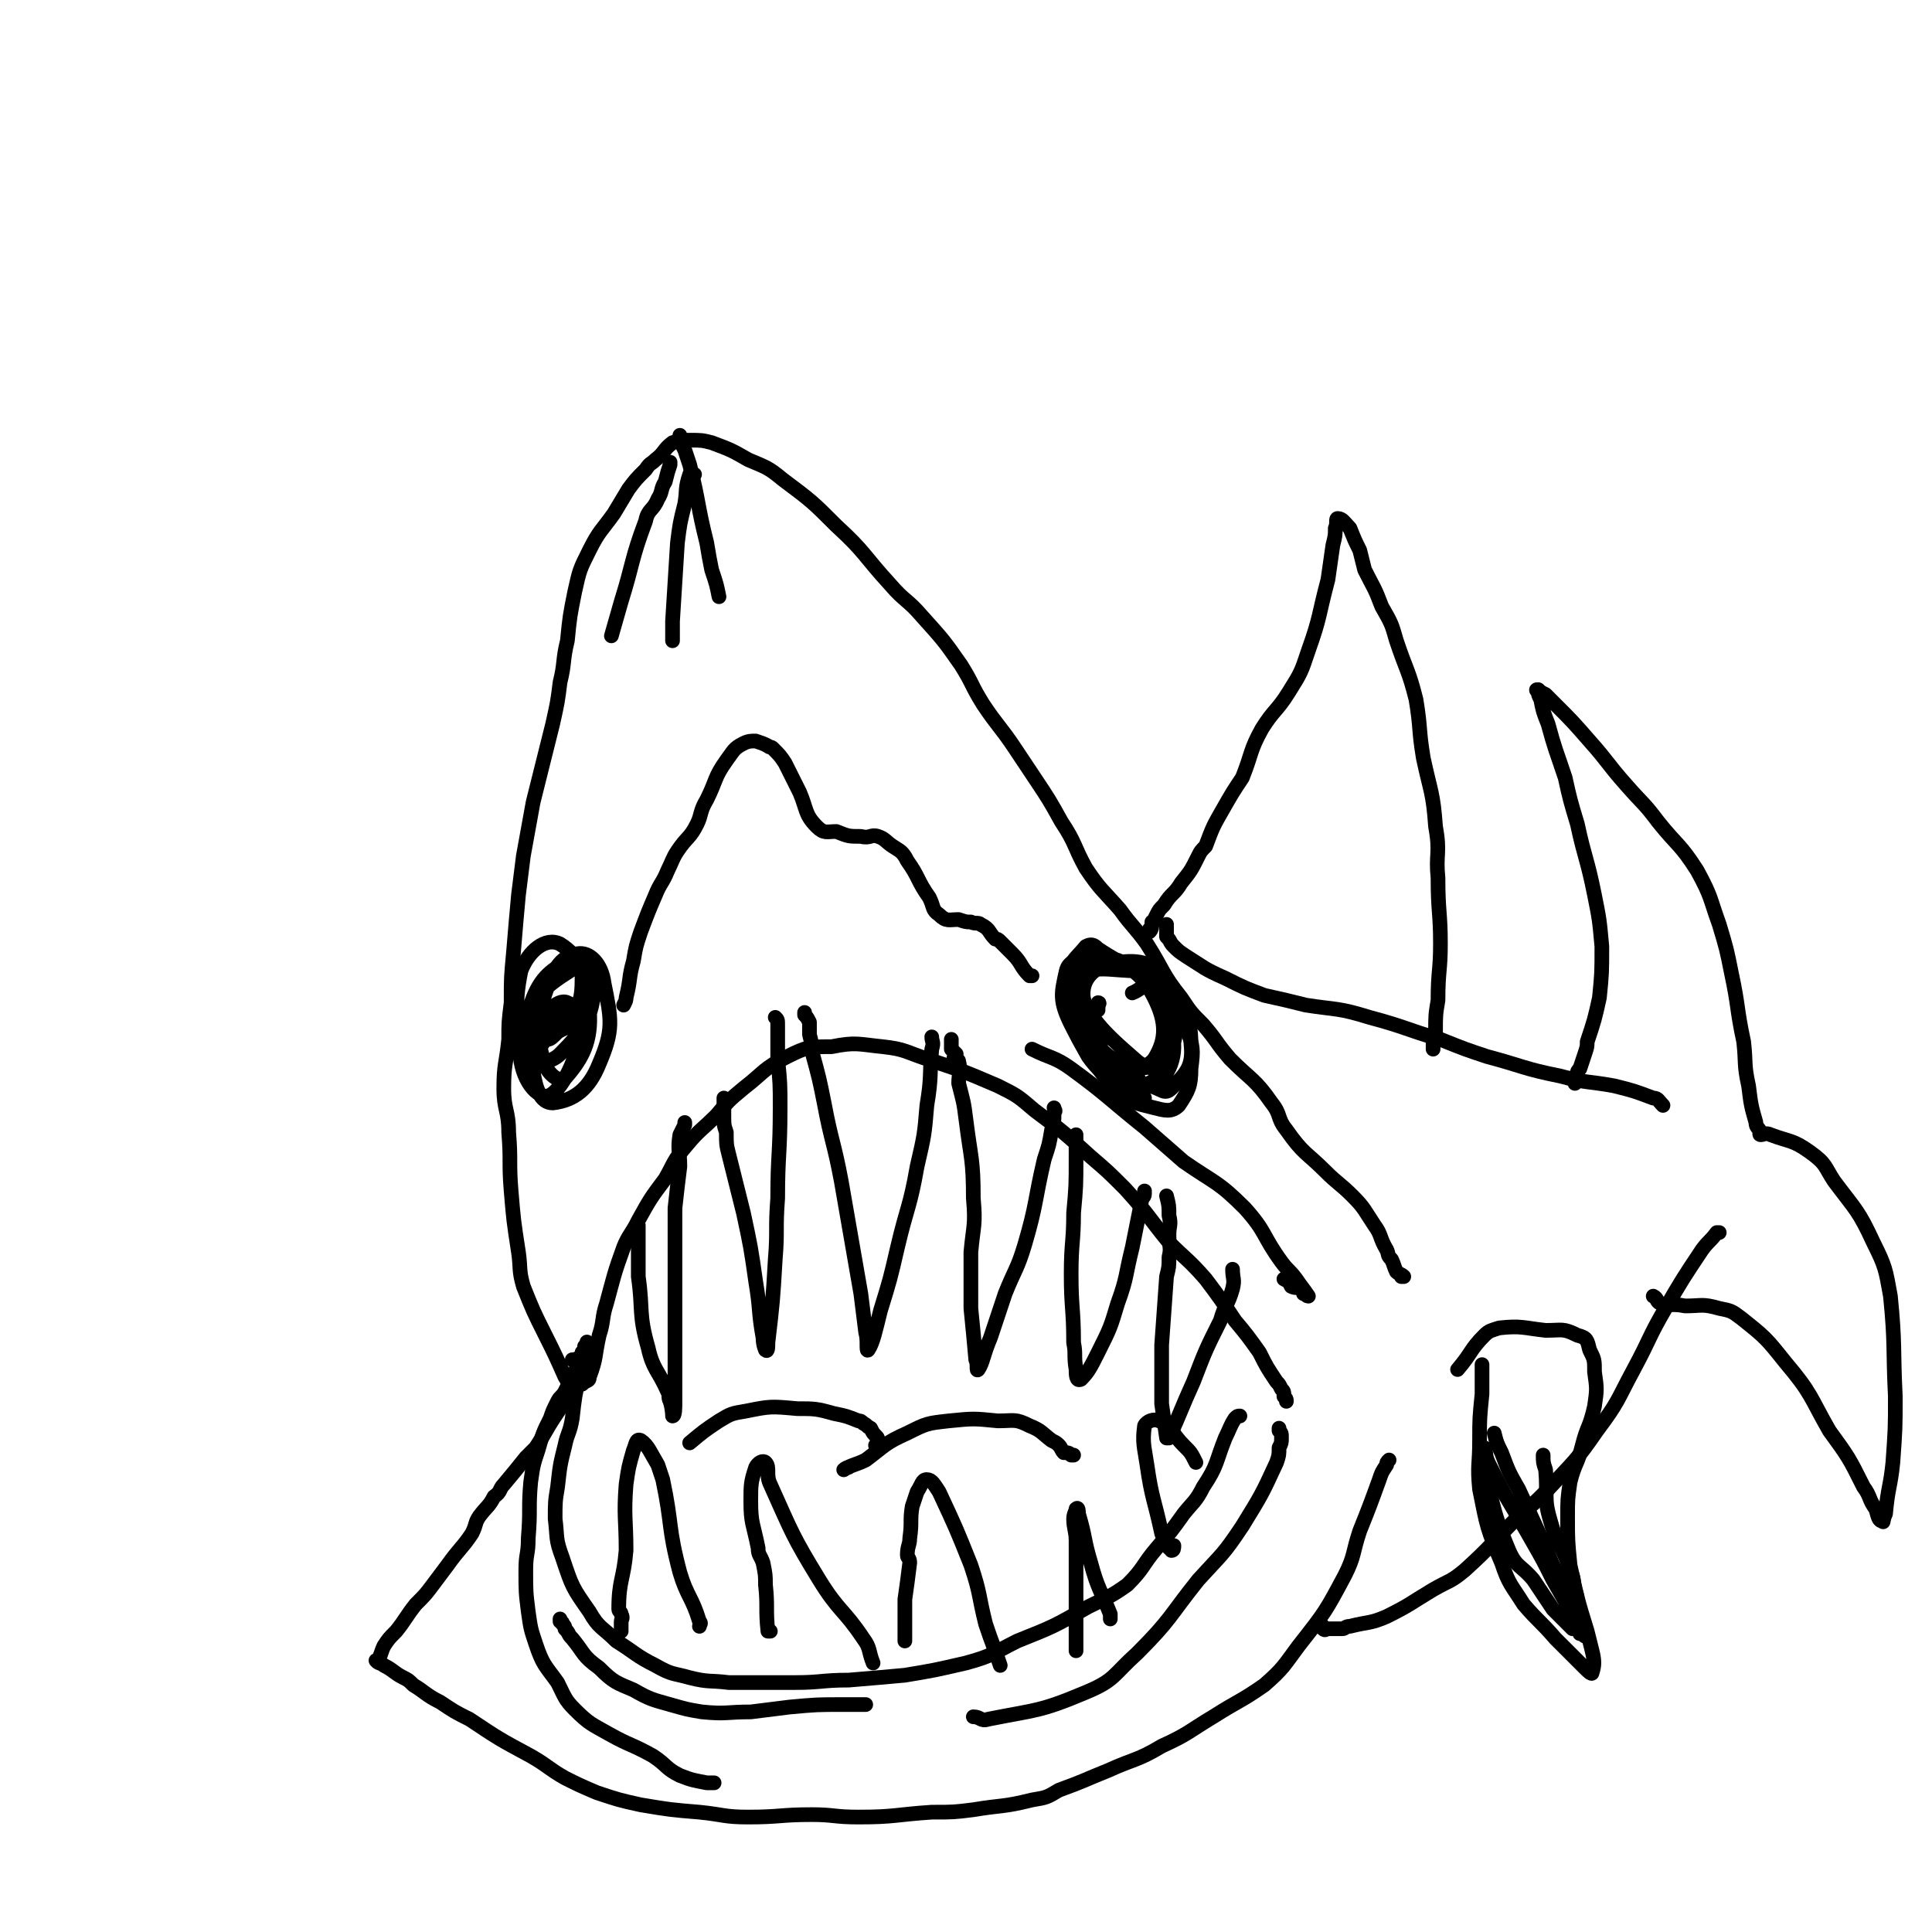<svg viewBox='0 0 790 790' version='1.1' xmlns='http://www.w3.org/2000/svg' xmlns:xlink='http://www.w3.org/1999/xlink'><g fill='none' stroke='#000000' stroke-width='6' stroke-linecap='round' stroke-linejoin='round'><path d='M573,522c0,0 0,0 0,0 0,0 1,0 1,0 -1,-1 -2,-1 -3,-2 -1,-2 -1,-3 -2,-5 -2,-2 -1,-2 -2,-4 -3,-5 -2,-6 -5,-10 -4,-6 -4,-7 -9,-12 -5,-5 -6,-5 -11,-10 -8,-8 -9,-7 -16,-17 -4,-5 -2,-6 -6,-11 -7,-10 -8,-9 -17,-18 -6,-7 -5,-7 -11,-14 -5,-5 -5,-5 -9,-11 -8,-10 -7,-11 -14,-22 -5,-7 -6,-7 -11,-14 -7,-8 -8,-8 -14,-17 -5,-9 -4,-10 -10,-19 -5,-9 -5,-9 -11,-18 -4,-6 -4,-6 -8,-12 -6,-9 -7,-9 -13,-18 -5,-8 -4,-8 -9,-16 -7,-10 -7,-10 -16,-20 -6,-7 -7,-6 -13,-13 -11,-12 -10,-13 -22,-24 -10,-10 -10,-10 -22,-19 -6,-5 -7,-5 -14,-8 -7,-4 -7,-4 -15,-7 -4,-1 -4,-1 -9,-1 -4,0 -4,0 -7,1 -4,3 -3,4 -7,7 -2,2 -2,1 -4,4 -4,4 -4,4 -7,8 -3,5 -3,5 -6,10 -5,7 -6,7 -10,15 -4,8 -4,8 -6,17 -2,10 -2,10 -3,20 -2,8 -1,9 -3,17 -1,8 -1,8 -3,17 -2,8 -2,8 -4,16 -2,8 -2,8 -4,16 -2,11 -2,11 -4,22 -1,8 -1,8 -2,16 -1,11 -1,11 -2,23 -1,11 -1,10 -1,21 -1,8 -1,8 -1,15 -1,10 -2,10 -2,20 0,9 2,9 2,18 1,12 0,12 1,24 1,12 1,12 3,25 1,7 0,7 2,14 4,10 4,10 9,20 4,8 4,8 8,17 2,3 1,3 2,6 0,1 0,1 0,2 '/><path d='M234,556c0,0 0,0 0,0 1,0 1,0 1,0 1,0 1,-1 1,0 1,0 0,0 0,1 0,2 0,2 -1,4 0,1 0,2 0,3 0,2 0,2 -1,4 -3,5 -3,5 -7,11 -4,6 -4,7 -8,13 -2,2 -2,2 -4,4 -4,5 -4,5 -9,11 -2,2 -1,3 -4,5 -2,4 -3,4 -6,8 -2,3 -1,3 -3,7 -4,6 -5,6 -10,13 -3,4 -3,4 -6,8 -3,4 -3,4 -7,8 -4,5 -4,6 -8,11 -3,3 -3,3 -5,6 -1,2 -1,3 -2,5 0,1 -2,1 -1,1 0,1 2,1 3,2 4,2 4,3 8,5 2,1 2,1 4,3 5,3 5,4 11,7 6,4 6,4 12,7 12,8 12,8 25,15 7,4 7,5 14,9 6,3 6,3 13,6 9,3 9,3 18,5 12,2 12,2 24,3 10,1 10,2 20,2 13,0 13,-1 26,-1 9,0 9,1 19,1 15,0 15,-1 30,-2 9,0 9,0 17,-1 12,-2 12,-1 24,-4 6,-1 6,-1 11,-4 11,-4 10,-4 20,-8 11,-5 12,-4 22,-10 11,-5 11,-6 21,-12 11,-7 11,-6 21,-13 8,-7 8,-8 14,-16 11,-14 11,-14 19,-29 4,-8 3,-9 6,-18 4,-10 4,-10 8,-21 1,-3 1,-3 3,-6 0,-1 0,-1 1,-2 '/><path d='M477,378c0,0 0,0 0,0 0,1 0,1 0,2 0,1 0,1 0,2 0,0 0,0 0,1 2,2 1,2 3,4 2,2 2,2 5,4 8,5 7,5 16,9 8,4 8,4 16,7 9,2 9,2 17,4 13,2 13,1 26,5 15,4 15,5 29,9 10,4 10,4 19,7 15,4 15,5 30,8 11,3 11,2 22,4 8,2 8,2 16,5 2,0 2,1 4,3 '/><path d='M541,665c0,0 0,0 0,0 0,1 0,1 0,1 1,1 1,0 2,0 2,0 3,0 6,0 1,0 1,-1 3,-1 8,-2 8,-1 15,-4 10,-5 9,-5 19,-11 7,-4 7,-3 13,-8 11,-10 11,-11 21,-21 7,-6 7,-6 13,-12 11,-12 11,-11 20,-24 9,-12 8,-12 15,-25 7,-13 6,-13 13,-25 7,-12 7,-12 15,-24 3,-4 3,-3 6,-7 0,0 0,0 1,0 '/><path d='M644,443c0,0 0,0 0,0 0,-1 -1,-1 0,-1 0,-2 0,-2 1,-3 0,-1 0,-1 1,-2 1,-3 1,-3 2,-6 1,-3 1,-3 1,-5 3,-9 3,-9 5,-18 1,-10 1,-10 1,-21 -1,-11 -1,-11 -3,-21 -3,-15 -4,-15 -7,-29 -3,-10 -3,-10 -5,-19 -4,-12 -4,-11 -7,-22 -2,-5 -2,-5 -3,-10 -1,-2 -1,-2 -1,-3 -1,-1 -1,-1 0,-1 1,1 1,1 3,2 2,2 2,2 4,4 7,7 7,7 14,15 8,9 7,9 15,18 7,8 7,7 13,15 8,10 9,9 16,20 6,11 5,11 9,22 3,10 3,10 5,20 3,14 2,14 5,28 1,9 0,9 2,18 1,8 1,8 3,15 0,2 1,2 2,4 0,0 -1,1 0,1 1,0 2,-1 4,0 8,3 9,2 16,7 7,5 6,6 10,12 9,12 10,12 16,25 5,10 5,11 7,22 2,20 1,21 2,41 0,13 0,13 -1,27 -1,10 -2,10 -3,21 -1,2 -1,4 -1,3 -2,0 -2,-2 -3,-5 -3,-4 -2,-5 -5,-9 -6,-12 -6,-12 -14,-23 -8,-14 -7,-15 -18,-28 -8,-10 -8,-10 -18,-18 -4,-3 -4,-3 -9,-4 -7,-2 -7,-1 -14,-1 -5,-1 -5,0 -10,-1 -2,-1 -1,-2 -3,-3 '/><path d='M238,553c0,0 0,0 0,0 1,-1 1,-1 1,-2 0,-1 0,0 1,-1 0,0 0,0 0,0 0,-1 0,-2 0,-1 0,0 0,0 0,1 -1,2 -1,2 -2,4 -1,4 -1,4 -1,8 -2,9 -2,9 -3,18 -1,6 -2,6 -3,11 -2,8 -2,8 -3,17 -1,6 -1,6 -1,13 1,8 0,8 3,16 4,12 4,12 11,22 4,7 5,6 11,12 8,5 8,6 16,10 7,4 7,3 14,5 8,2 8,1 16,2 14,0 14,0 27,0 11,0 11,-1 22,-1 12,-1 12,-1 23,-2 12,-2 12,-2 25,-5 11,-3 11,-4 21,-9 15,-6 15,-6 29,-14 8,-4 9,-4 16,-9 7,-7 6,-8 12,-15 6,-7 6,-7 11,-14 4,-5 5,-5 8,-11 6,-9 5,-10 9,-20 2,-4 2,-5 4,-8 1,-1 1,-1 2,-1 '/><path d='M526,573c0,0 0,0 0,0 0,-1 0,-1 -1,-2 0,-2 0,-2 -1,-3 -1,-2 -1,-2 -2,-3 -4,-6 -4,-6 -7,-12 -5,-7 -5,-7 -10,-13 -6,-9 -6,-9 -12,-17 -7,-8 -8,-8 -15,-15 -9,-11 -8,-11 -18,-22 -7,-7 -7,-7 -14,-13 -11,-10 -11,-10 -23,-19 -7,-6 -7,-6 -15,-10 -14,-6 -14,-6 -29,-11 -9,-3 -9,-4 -18,-5 -10,-1 -11,-2 -21,0 -9,0 -10,0 -18,4 -10,5 -9,6 -18,13 -6,5 -6,5 -11,11 -6,6 -7,6 -12,12 -6,7 -5,7 -9,14 -6,8 -6,8 -11,17 -3,6 -4,6 -6,11 -4,11 -4,12 -7,23 -2,6 -1,7 -3,13 -2,9 -1,9 -4,17 0,2 -1,1 -3,3 '/><path d='M471,377c0,0 0,0 0,0 0,2 0,2 -1,3 0,0 0,1 0,1 1,-1 1,-2 1,-3 1,-2 1,-2 2,-4 1,-2 1,-2 3,-4 3,-5 4,-4 7,-9 4,-5 4,-5 7,-11 1,-2 1,-2 3,-4 3,-8 3,-8 7,-15 4,-7 4,-7 8,-13 4,-10 3,-11 8,-20 5,-8 6,-7 11,-15 5,-8 5,-8 8,-17 5,-14 4,-14 8,-29 1,-7 1,-7 2,-14 1,-4 1,-4 1,-7 1,-2 0,-4 1,-4 2,0 3,2 5,4 2,5 2,5 4,9 1,4 1,4 2,8 4,8 4,7 7,15 4,7 4,7 6,14 4,12 5,12 8,24 2,12 1,12 3,24 3,14 4,14 5,28 2,11 0,11 1,21 0,14 1,14 1,27 0,11 -1,11 -1,23 -1,6 -1,6 -1,13 -1,2 -1,2 -1,4 0,1 0,1 0,3 '/><path d='M606,558c0,0 0,0 0,0 0,0 0,0 0,1 0,0 0,0 0,1 0,0 0,0 0,1 0,1 0,1 0,3 0,1 0,1 0,3 0,2 0,2 0,3 -1,10 -1,10 -1,19 0,10 -1,10 0,20 3,15 3,16 9,30 3,9 4,9 9,17 6,7 7,7 13,14 6,6 6,6 12,12 1,1 3,3 3,2 1,-3 1,-5 0,-9 -1,-4 -1,-4 -2,-8 -4,-13 -4,-13 -7,-27 -1,-10 -1,-10 -1,-20 0,-7 0,-7 1,-14 2,-8 3,-7 5,-15 2,-8 3,-7 5,-16 1,-7 1,-7 0,-14 0,-5 0,-5 -2,-9 -1,-4 -1,-5 -5,-6 -6,-3 -6,-2 -13,-2 -9,-1 -10,-2 -19,-1 -3,1 -4,1 -6,3 -6,6 -5,7 -11,14 '/><path d='M261,501c0,0 0,0 0,0 0,4 0,4 0,9 0,3 0,3 0,6 0,3 0,3 0,6 2,14 0,15 4,29 2,9 4,9 8,18 1,2 0,2 1,4 1,3 1,6 1,6 1,0 1,-3 1,-6 0,-16 0,-16 0,-33 0,-13 0,-13 0,-26 0,-10 0,-10 0,-20 1,-9 1,-9 2,-17 0,-6 -1,-7 0,-13 1,-2 1,-2 2,-4 0,0 0,0 0,-1 '/><path d='M296,449c0,0 0,0 0,0 0,2 0,2 0,4 0,1 0,1 0,3 0,4 0,4 1,7 0,5 0,5 1,9 3,12 3,12 6,24 3,14 3,14 5,28 2,12 1,12 3,23 0,3 1,5 1,5 1,1 1,-1 1,-3 2,-17 2,-17 3,-34 1,-12 0,-12 1,-25 0,-18 1,-18 1,-37 0,-10 0,-10 -1,-20 0,-7 0,-7 0,-14 0,-2 0,-2 -1,-3 '/><path d='M329,414c0,0 0,0 0,0 0,0 0,0 0,1 1,1 1,1 2,3 0,3 0,3 0,5 1,4 1,4 1,7 3,11 3,11 5,21 3,16 4,16 7,32 4,23 4,23 8,46 1,8 1,8 2,16 1,3 0,8 1,7 2,-3 3,-8 5,-16 4,-13 4,-13 7,-26 4,-17 5,-16 8,-33 3,-13 3,-13 4,-25 2,-12 1,-12 2,-23 1,-3 0,-3 0,-5 '/><path d='M389,425c0,0 0,0 0,0 0,2 0,2 0,4 1,1 1,1 2,2 0,1 -1,1 -1,2 1,1 2,0 2,1 1,4 0,5 0,9 2,8 2,7 3,15 2,16 3,16 3,32 1,11 0,11 -1,22 0,11 0,11 0,23 1,10 1,10 2,21 1,2 0,5 1,4 2,-3 2,-6 5,-13 3,-9 3,-9 6,-18 4,-10 5,-10 8,-20 5,-17 4,-18 8,-35 2,-6 2,-6 3,-12 1,-3 1,-3 1,-7 1,-1 0,-1 0,-2 '/><path d='M440,464c0,0 0,0 0,0 0,0 0,0 0,1 0,0 0,0 0,1 0,1 0,1 0,2 0,3 0,3 0,5 0,12 0,12 -1,23 0,12 -1,12 -1,25 0,14 1,14 1,28 1,5 0,5 1,11 0,2 0,5 2,4 3,-3 4,-5 7,-11 5,-10 5,-10 8,-20 4,-11 3,-11 6,-23 2,-10 2,-10 4,-20 1,-1 1,-1 1,-3 '/><path d='M477,489c0,0 0,0 0,0 1,4 1,4 1,8 1,4 0,4 0,8 0,5 1,5 0,9 0,4 0,4 -1,8 -1,14 -1,14 -2,28 0,12 0,12 0,24 1,7 1,7 2,14 0,0 1,0 1,0 5,-11 5,-12 10,-23 5,-13 5,-13 11,-25 2,-7 3,-6 5,-13 1,-4 0,-4 0,-8 '/><path d='M254,667c0,0 0,0 0,0 0,-1 0,-1 0,-1 0,-1 0,-1 0,-2 0,0 0,0 0,-1 0,-1 1,-1 0,-3 0,-1 -1,-1 -1,-2 0,-12 2,-12 3,-24 0,-13 -1,-14 0,-27 1,-7 1,-7 3,-14 1,-2 1,-5 3,-4 3,2 4,5 7,10 1,3 1,3 2,6 4,19 2,19 7,38 3,10 5,10 8,20 1,1 0,1 0,2 '/><path d='M315,667c0,0 0,0 0,0 0,0 -1,0 -1,0 -1,-9 0,-10 -1,-19 0,-4 0,-4 -1,-9 -1,-3 -2,-3 -2,-6 -2,-10 -3,-10 -3,-19 0,-7 0,-8 2,-14 1,-2 3,-3 4,-2 2,2 0,5 2,9 9,20 9,21 20,39 8,13 10,12 18,24 3,4 2,5 4,10 '/><path d='M370,671c0,0 0,0 0,0 0,-8 0,-8 0,-17 1,-7 1,-7 2,-15 0,-2 -1,-2 -1,-3 0,-4 1,-4 1,-7 1,-7 0,-7 1,-13 1,-3 1,-3 2,-6 2,-3 2,-5 4,-5 2,0 3,2 5,5 7,15 7,15 13,30 4,12 3,12 6,24 3,9 3,8 6,17 '/><path d='M440,675c0,0 0,0 0,0 0,-2 0,-2 0,-3 0,-3 0,-3 0,-7 0,-4 0,-4 0,-9 0,-6 0,-6 0,-12 0,-7 0,-7 0,-14 0,-4 -1,-5 -1,-9 0,-2 1,-3 1,-4 1,-1 1,1 1,2 3,10 2,10 5,20 3,11 4,11 8,21 0,1 0,1 0,2 '/><path d='M480,632c0,0 0,0 0,0 0,1 0,2 -1,2 0,0 0,-1 -1,-1 -1,-3 -2,-3 -3,-6 -3,-14 -4,-14 -6,-28 -1,-7 -2,-9 -1,-16 1,-2 4,-3 6,-2 5,2 5,5 10,10 3,3 3,3 5,7 '/><path d='M523,584c0,0 0,0 0,0 0,0 0,0 0,1 1,1 1,1 1,3 0,2 0,2 -1,4 0,3 0,3 -1,6 -6,13 -6,13 -14,26 -8,12 -8,11 -18,22 -12,15 -11,16 -25,30 -10,9 -9,11 -21,16 -19,8 -20,7 -40,11 -3,1 -3,-1 -6,-1 '/><path d='M525,523c0,0 0,0 0,0 2,1 2,1 3,3 2,1 2,0 4,1 1,1 1,1 1,2 1,0 1,0 1,0 0,1 1,1 1,1 -2,-3 -3,-4 -5,-7 -3,-4 -3,-3 -6,-7 -8,-11 -6,-12 -15,-22 -11,-11 -12,-10 -25,-19 -8,-7 -8,-7 -16,-14 -15,-12 -15,-13 -30,-24 -7,-5 -8,-4 -16,-8 '/><path d='M449,413c0,0 0,0 0,0 0,-1 0,-1 0,-2 0,0 1,-1 0,-1 0,1 -1,2 -2,3 -2,2 -3,1 -4,3 -1,3 0,4 0,7 0,3 0,4 1,6 6,9 6,10 13,17 6,5 7,5 15,7 4,1 7,2 10,-1 4,-6 5,-8 5,-15 1,-8 1,-9 -2,-17 -5,-11 -5,-13 -14,-20 -8,-7 -10,-5 -20,-8 -3,-1 -3,-1 -7,-1 -4,2 -7,2 -8,6 -2,9 -3,12 2,22 8,16 10,17 23,30 3,2 4,0 7,0 '/><path d='M462,437c0,0 0,0 0,0 2,1 2,1 3,3 1,2 1,3 2,4 1,1 2,0 3,0 5,1 6,4 9,1 6,-6 9,-9 8,-18 0,-12 -3,-13 -9,-25 -2,-3 -3,-2 -6,-3 -3,-2 -3,-3 -6,-2 -13,0 -18,-3 -27,3 -5,3 -3,9 0,16 5,10 7,12 16,17 7,4 13,5 17,0 5,-8 5,-15 0,-25 -6,-12 -11,-12 -23,-20 -2,-2 -3,-2 -5,-1 -4,5 -8,7 -6,13 8,17 12,21 27,34 5,4 12,4 13,-1 4,-12 5,-21 -1,-32 -5,-8 -13,-9 -22,-7 -7,1 -13,6 -12,14 4,17 10,30 22,35 7,3 15,-9 15,-19 1,-12 -3,-18 -14,-26 -9,-6 -20,-9 -25,-3 -6,10 -4,23 4,37 7,10 17,15 26,12 7,-3 11,-13 8,-23 -5,-16 -13,-26 -24,-29 -7,-2 -13,9 -13,18 1,12 6,19 16,25 8,4 18,1 21,-6 4,-9 0,-19 -6,-27 -2,-3 -5,2 -10,4 '/><path d='M233,413c0,0 0,0 0,0 -1,0 -1,0 -1,1 -1,0 -1,0 -1,1 -1,1 -1,1 -3,2 0,1 0,1 -1,1 0,2 0,2 -1,3 0,0 -1,0 -1,1 -1,1 -1,3 -1,3 1,0 2,-1 4,-3 3,-2 4,-1 6,-5 4,-9 4,-10 4,-20 0,-3 -1,-7 -3,-6 -8,5 -13,7 -17,17 -5,13 -3,15 0,30 1,7 3,13 8,13 9,-1 15,-6 19,-16 6,-14 5,-18 2,-33 -1,-8 -6,-13 -11,-12 -7,1 -10,7 -13,16 -4,12 -4,15 -1,27 1,5 6,10 9,8 7,-8 11,-15 10,-28 0,-14 -4,-22 -12,-27 -6,-3 -13,3 -16,11 -3,15 -2,21 4,34 2,4 8,4 12,0 10,-10 13,-15 14,-27 1,-5 -6,-10 -10,-7 -11,7 -17,12 -20,27 -2,11 3,22 9,24 4,2 10,-7 13,-16 3,-10 2,-20 -3,-22 -4,-2 -10,5 -15,13 -3,3 -2,10 0,9 5,-4 7,-9 13,-18 '/><path d='M278,178c0,0 0,0 0,0 0,1 0,1 0,2 0,0 0,0 0,0 1,2 1,2 2,4 1,3 1,3 2,6 4,16 3,16 7,32 1,6 1,6 2,11 2,6 2,6 3,11 '/><path d='M284,194c0,0 0,0 0,0 0,0 0,0 -1,0 0,0 -1,0 -1,0 -2,6 -1,6 -2,12 -2,8 -2,8 -3,16 -1,16 -1,16 -2,32 0,4 0,4 0,8 '/><path d='M274,189c0,0 0,0 0,0 0,1 0,1 0,1 -1,3 -1,3 -2,7 -2,3 -1,4 -3,7 -2,5 -4,4 -5,9 -6,16 -5,17 -10,33 -2,7 -2,7 -4,14 '/><path d='M234,563c0,0 0,0 0,0 0,0 1,1 0,1 0,1 0,0 -1,1 -1,2 -1,2 -2,4 -1,2 -2,2 -3,4 -2,4 -2,4 -3,7 -3,6 -3,6 -5,13 -2,6 -2,6 -3,13 -1,11 0,11 -1,23 0,7 -1,6 -1,13 0,9 0,9 1,17 1,7 1,7 3,13 3,9 4,9 9,16 3,6 3,7 7,11 6,6 7,6 14,10 9,5 9,4 18,9 6,4 5,5 11,8 5,2 6,2 11,3 2,0 2,0 3,0 '/><path d='M229,662c0,0 0,0 0,0 0,0 0,1 0,1 1,1 1,0 1,1 1,1 1,1 1,2 2,2 1,2 3,4 5,6 4,7 11,12 6,6 7,6 14,9 7,4 8,4 15,6 7,2 7,2 13,3 10,1 10,0 20,0 8,-1 8,-1 16,-2 11,-1 11,-1 22,-1 5,0 5,0 9,0 '/><path d='M439,595c0,0 0,0 0,0 0,0 0,0 -1,0 -1,-1 -1,-1 -3,-1 -1,-1 -1,-2 -2,-3 -1,-1 -1,-1 -3,-2 -4,-3 -4,-4 -9,-6 -6,-3 -6,-2 -13,-2 -10,-1 -10,-1 -20,0 -9,1 -9,1 -17,5 -9,4 -9,5 -17,11 -4,2 -6,2 -9,4 0,0 1,-1 2,-1 '/><path d='M358,591c0,0 0,0 0,0 1,0 1,0 1,0 1,-1 1,-1 0,-1 0,-2 0,-2 -1,-3 -1,-1 -1,-1 -2,-3 -2,-1 -1,-1 -3,-2 -1,-1 -1,-1 -2,-1 -5,-2 -5,-2 -10,-3 -7,-2 -8,-2 -15,-2 -11,-1 -11,-1 -21,1 -6,1 -6,1 -11,4 -6,4 -6,4 -12,9 '/><path d='M422,399c0,0 0,0 0,0 0,0 0,0 -1,0 -4,-4 -3,-5 -7,-9 -2,-2 -2,-2 -5,-5 -1,-1 -1,-1 -2,-1 -3,-3 -2,-4 -6,-6 -1,-1 -2,0 -4,-1 -2,0 -2,0 -5,-1 -4,0 -5,1 -8,-2 -3,-2 -2,-3 -4,-7 -5,-7 -4,-8 -9,-15 -2,-4 -3,-4 -6,-6 -3,-2 -3,-3 -6,-4 -3,-1 -3,1 -7,0 -5,0 -5,0 -10,-2 -4,0 -5,1 -8,-2 -5,-5 -4,-7 -7,-14 -3,-6 -3,-6 -6,-12 -2,-3 -2,-3 -5,-6 -1,-1 -1,0 -2,-1 -2,-1 -2,-1 -5,-2 -2,0 -3,0 -5,1 -4,2 -4,3 -7,7 -5,7 -4,8 -8,16 -3,5 -2,6 -4,10 -3,6 -4,5 -8,11 -2,3 -2,4 -4,8 -2,5 -3,5 -5,10 -3,7 -3,7 -6,15 -2,6 -2,6 -3,12 -2,7 -1,7 -3,15 0,1 0,1 -1,3 '/><path d='M648,666c0,0 0,0 0,0 -1,-2 -1,-2 -1,-3 -1,-3 -1,-3 -2,-7 0,-3 0,-3 -1,-6 -1,-4 0,-4 -2,-8 -3,-10 -5,-9 -8,-20 -3,-10 -1,-10 -2,-21 -1,-3 -1,-3 -1,-6 '/><path d='M646,667c0,0 0,0 0,0 0,0 0,1 0,1 0,-1 0,-2 0,-3 -2,-7 -2,-7 -5,-13 -2,-6 -3,-6 -6,-12 -7,-16 -7,-16 -14,-31 -4,-7 -4,-7 -7,-15 -2,-4 -2,-4 -3,-8 '/><path d='M648,668c0,0 0,0 0,0 0,0 0,1 0,1 -3,-4 -3,-4 -5,-9 -4,-7 -4,-7 -8,-14 -4,-8 -4,-8 -8,-15 -9,-16 -10,-16 -18,-32 -2,-4 -1,-4 -2,-7 '/><path d='M643,666c0,0 0,0 0,0 -4,-4 -4,-4 -8,-8 -4,-6 -4,-6 -8,-12 -5,-6 -7,-5 -10,-12 -8,-19 -6,-20 -12,-39 '/></g>
</svg>